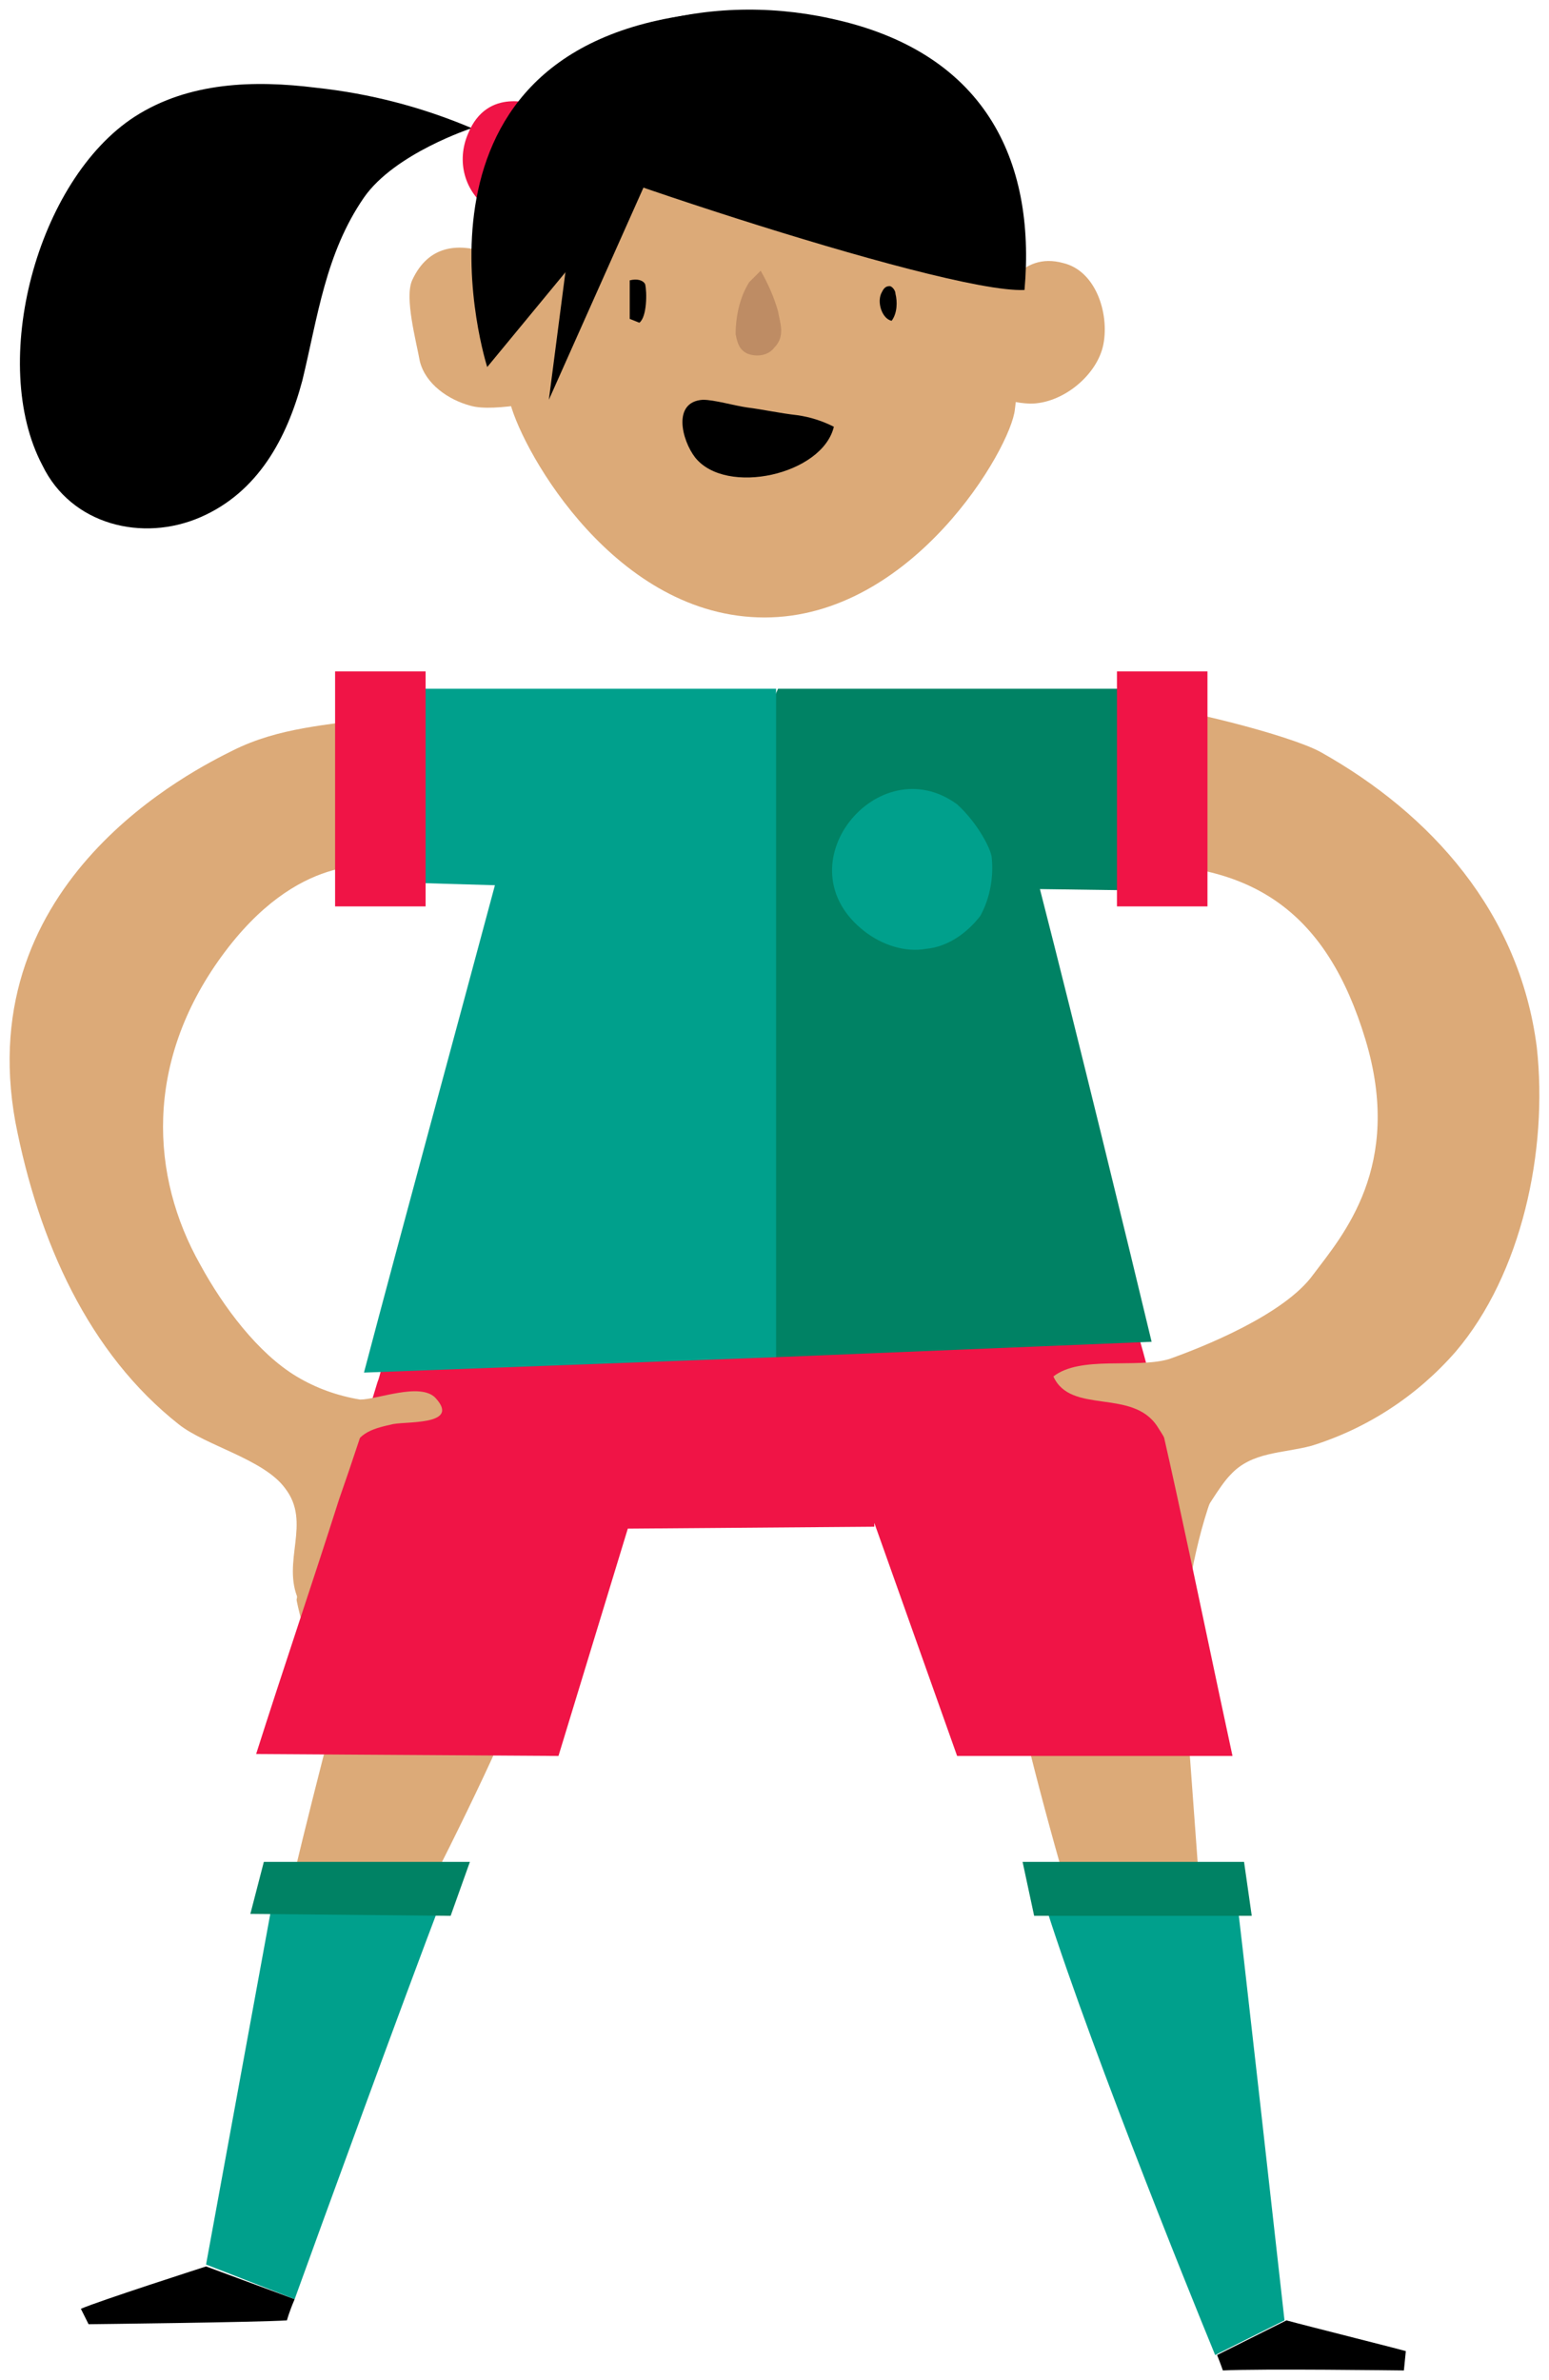 <svg xmlns="http://www.w3.org/2000/svg" xmlns:xlink="http://www.w3.org/1999/xlink" width="80.435" height="123.553" viewBox="-0 -0.053 80.435 123.553" version="1.1" xml:space="preserve">
  <!-- Generator: Sketch 52.4 (67378) - http://www.bohemiancoding.com/sketch -->
  <g>
    <title>Slice 1</title>
    <desc>Created with Sketch.</desc>
    <g id="Page-1" stroke="none" fill-rule="evenodd">
      <g id="jordyn-d">
        <g id="Group">
          <g id="Group-3">
            <path d="M 17.8 87.4 C 17.5 88.2 14.9 98.5 14.8 99.4 L 21.6 99.2 C 22 98.6 26.6 89.4 26.6 88.6 C 25 88.6 19.4 87.4 17.8 87.4 Z " id="Shape_6_" stroke-width="1" fill="#DCAA78"/>
          </g>
          <g id="Path">
            <path d="M 10.7 117.6 C 10.7 117.6 5.1 119.4 4.2 119.8 L 4.6 120.6 C 4.6 120.6 13.4 120.5 14.9 120.4 C 14.9 120.4 15 120 15.3 119.3 L 10.7 117.6 Z " fill="#000000" stroke-width="1"/>
            <path d="M 14.2 98.4 L 10.7 117.5 L 15.3 119.3 C 16.6 115.7 20.9 103.9 23 98.4 L 14.2 98.4 Z " fill="#00A08C" stroke-width="1"/>
          </g>
          <polygon id="Rectangle-path_1_" fill="#008264" points="9.7 9.6 20.4 9.6 19.4 12.4 9 12.3" stroke-width="1" transform="matrix(1,0,0,1,4,87)"/>
        </g>
        <g id="Group">
          <g id="Group-4">
            <path d="M 61.5 87.2 C 60.1 87 54.3 88 52.9 88.2 C 52.9 89 55.5 98.7 55.9 99.4 L 62.4 99.4 C 62.3 98.2 61.6 88.5 61.5 87.2 Z " id="Shape" stroke-width="1" fill="#DCAA78"/>
          </g>
          <g id="Path">
            <path d="M 66.8 120.4 L 63.2 122.2 C 63.4 122.7 63.5 123 63.5 123 C 65.5 122.9 72.7 123 72.9 123 L 73 122 C 73.1 122 67.9 120.7 66.8 120.4 Z " fill="#000000" stroke-width="1"/>
            <path d="M 66.7 120.4 C 66.7 120.4 64.2 98 64.1 97.5 C 60.7 97.2 57.3 97.2 53.9 97.6 C 56 104.7 61.7 118.8 63.1 122.2 L 66.7 120.4 C 66.8 120.4 66.8 120.4 66.7 120.4 Z " fill="#00A08C" stroke-width="1"/>
          </g>
          <polygon id="Rectangle-path" fill="#008264" points="1.1 9.6 12.6 9.6 13 12.4 1.7 12.4" stroke-width="1" transform="matrix(1,0,0,1,52,87)"/>
        </g>
        <g id="Group-2">
          <path d="M 51.1 16.6 C 52 15.1 53 13 55.2 13.6 C 56.9 14 57.6 16.2 57.3 17.8 C 57 19.4 55.2 20.9 53.5 20.9 C 50.6 20.8 50.8 18.7 51.1 16.6 Z " id="Shape_11_" fill="#DCAA78" stroke-width="1"/>
          <path d="M 52.5 9.4 L 38.3 7.1 L 29.7 5.7 C 27.6 5.4 27.4 5.1 26.4 7.3 C 24.6 11.2 25.3 16.8 26.5 20.9 C 27.2 23.5 32 32 39.7 32 C 47.4 32 52.5 23.2 52.7 21.2 C 53.2 17.3 53.2 13.3 52.5 9.4 Z " id="Shape_12_" fill="#DCAA78" stroke-width="1"/>
          <path d="M 24.5 6.6 C 24.5 6.6 20.5 7.9 18.9 10.2 C 16.9 13.1 16.5 16.4 15.7 19.7 C 14.9 22.7 13.4 25.5 10.4 26.8 C 7.4 28.1 3.7 27.2 2.2 24.1 C -0.6 18.8 1.9 9.3 7 6 C 9.8 4.2 13.2 4.1 16.4 4.5 C 19.2 4.8 21.9 5.5 24.5 6.6 Z " id="Shape_13_" fill="#000000" stroke-width="1"/>
          <path d="M 26.3 6.9 C 29.3 1.3 36.7 -0.5 43.1 0.9 C 51.1 2.6 53.8 8.2 53.2 15 C 48.9 15.2 26.6 7.6 26.3 6.9 Z " id="Shape_14_" fill="#000000" stroke-width="1"/>
          <path d="M 27.6 14.3 C 27.6 14.3 29.7 18.7 29.8 20.6 C 28.7 20.6 25.7 21.4 24.4 21 C 23.3 20.7 22.1 19.9 21.8 18.7 C 21.6 17.6 21 15.4 21.4 14.5 C 23.1 10.8 27.6 14.3 27.6 14.3 Z " id="Shape_15_" fill="#DCAA78" stroke-width="1"/>
          <path d="M 25.4 10.8 C 24.1 9.9 23.7 8.3 24.3 6.9 C 25.3 4.4 27.8 5.4 27.8 5.4 L 25.4 10.8 Z " id="Shape_16_" fill="#F01446" stroke-width="1"/>
          <path d="M 39.5 14 C 39.9 14.7 40.2 15.4 40.4 16.1 C 40.5 16.7 40.8 17.4 40.2 18 C 39.9 18.4 39.3 18.5 38.8 18.3 C 38.4 18.1 38.3 17.8 38.2 17.3 C 38.2 16.4 38.4 15.4 38.9 14.6 C 39.1 14.4 39.3 14.2 39.5 14 Z " id="Shape_17_" fill="#BE8C64" stroke-width="1"/>
          <path d="M 41.4 21.5 C 40.5 21.4 39.6 21.2 38.8 21.1 C 38.1 21 37.1 20.7 36.5 20.7 C 34.9 20.8 35.4 22.8 36.1 23.7 C 37.7 25.7 42.7 24.6 43.3 22.1 C 42.7 21.8 42.1 21.6 41.4 21.5 Z " id="Shape_18_" fill="#000000" stroke-width="1"/>
          <path d="M 32.7 14.5 C 33.1 14.4 33.4 14.5 33.5 14.7 C 33.6 15.1 33.6 16.4 33.2 16.7 L 32.7 16.5 L 32.7 14.5 Z " id="Shape_19_" fill="#000000" stroke-width="1"/>
          <path d="M 46.3 16.6 C 45.8 16.5 45.5 15.6 45.8 15.1 C 45.9 14.9 46 14.8 46.2 14.8 C 46.3 14.8 46.5 15 46.5 15.2 C 46.6 15.6 46.6 16.2 46.3 16.6 Z " id="Shape_20_" fill="#000000" stroke-width="1"/>
          <path d="M 35.7 6.4 L 25.3 19 C 25.3 19 20.1 2.8 35.9 0.7 L 35.7 6.4 Z " id="Shape_21_" fill="#000000" stroke-width="1"/>
          <polyline id="Shape_22_" fill="#000000" points="29.5 5.3 27.5 20.7 33.7 6.8 29.5 5.3" stroke-width="1" transform="matrix(1,0,0,1,1,0)"/>
        </g>
        <path d="M17,74 L15.4,83 C15.4,83 15.8,85.2 16.6,86.2 L20.4,73.3 L17,74 Z" id="Shape_23_" fill="#DCAA78" stroke-width="1"/>
        <path d="M57.3,72.2 L61.2,87 C61.2,87 61.7,76.8 65.2,74 L65.2,71.9 L57.3,72.2 Z" id="Shape_24_" fill="#DCAA78" stroke-width="1"/>
        <path d="M29,91.1 L32.6,79.3 L45.4,79.2 L45.4,79 L49.7,91.1 L64,91.1 C62.2,82.8 59.8,70.7 58.8,68.4 L30.1,67.8 C28.2,67.8 22.1,66.7 20.8,67.9 C20.2,68.4 19.9,71 19.6,71.7 C19,73.7 18.3,75.8 17.6,77.8 C16.2,82.2 14.7,86.6 13.3,91 L29,91.1 Z" id="Shape_25_" fill="#F01446" stroke-width="1"/>
        <path d="M79.8,54.3 C78.9,47.3 74.3,42.2 68.6,39 C67,38.1 60.9,36.6 59.5,36.6 L58.9,44.8 C65.1,44.8 68.9,47.3 70.9,53.9 C72.9,60.5 69.7,64.1 68.2,66.1 C66.7,68.2 62.4,69.9 60.7,70.5 C59,71 56.1,70.3 54.7,71.4 C55.6,73.4 58.8,72 60.1,74 C61.4,76 61.2,76.5 62.3,78.7 C62.5,78.6 63.3,77.1 63.9,76.5 C65,75.3 66.6,75.4 68.1,75 C71,74.1 73.6,72.4 75.6,70.1 C79,66.1 80.4,59.7 79.8,54.3 Z" id="Shape_26_" fill="#DCAA78" stroke-width="1"/>
        <path d="M22.6,72.5 C21.8,71.7 19.6,72.6 18.7,72.6 C17.5,72.4 16.4,72 15.4,71.4 C13.4,70.2 11.6,67.8 10.4,65.6 C7.8,61 7.5,55.1 11.5,49.6 C15.5,44.1 19.4,45 19.7,44.8 L19.5,37.2 C17,37.6 14.5,37.7 12.1,38.9 C10.1,39.9 -1.5,45.6 0.8,58.2 C2,64.4 4.6,70.2 9.3,73.9 C10.7,75 13.7,75.7 14.8,77.2 C16.2,79 14.6,81 15.5,83 C16.5,80.2 16.8,78.5 17.9,75.9 C18.5,74.5 18.9,74.2 20.3,73.9 C20.9,73.7 24,74 22.6,72.5 Z" id="Shape_27_" fill="#DCAA78" stroke-width="1"/>
        <g id="Group">
          <path d="M 61.2 46.2 C 60.9 43.6 60.7 41 60.6 38.4 C 60.6 38 60.5 36 60.5 35.7 L 40.4 35.7 L 32.7 53.8 L 36.5 64.1 L 40.3 70.4 L 59.8 69.6 C 58.7 65 55.9 53.5 54 46.1 L 61.2 46.2 Z " id="Shape_28_" fill="#008264" stroke-width="1"/>
          <polygon id="Rectangle-path_2_" fill="#F01446" points="41 0.8 45.7 0.8 45.7 13 41 13" stroke-width="1" transform="matrix(1,0,0,1,17,34)"/>
          <path d="M 18.6 35.7 C 18.5 36.8 18.4 39.4 18.5 40.5 C 18.6 41.4 18.6 42.4 18.6 43.3 C 18.6 44 18.5 45.1 18.9 45.7 C 19.4 45.7 22 45.8 25.7 45.9 C 23.8 53 20.8 64 18.9 71.2 L 40.3 70.4 L 40.3 35.7 L 18.6 35.7 Z " id="Shape_29_" fill="#00A08C" stroke-width="1"/>
          <polygon id="Rectangle-path_3_" fill="#F01446" points="0.4 0.8 5.1 0.8 5.1 13 0.4 13" stroke-width="1" transform="matrix(1,0,0,1,17,34)"/>
          <path d="M 49.7 41.7 C 50.8 42.7 51.5 44.1 51.5 44.5 C 51.6 45.5 51.4 46.6 50.9 47.5 C 50.2 48.4 49.2 49.1 48.1 49.2 C 47 49.4 45.8 49 44.9 48.3 C 40.5 44.9 45.6 38.7 49.7 41.7 Z " id="Shape_30_" fill="#00A08C" stroke-width="1"/>
        </g>
      </g>
    </g>
  </g>
</svg>
